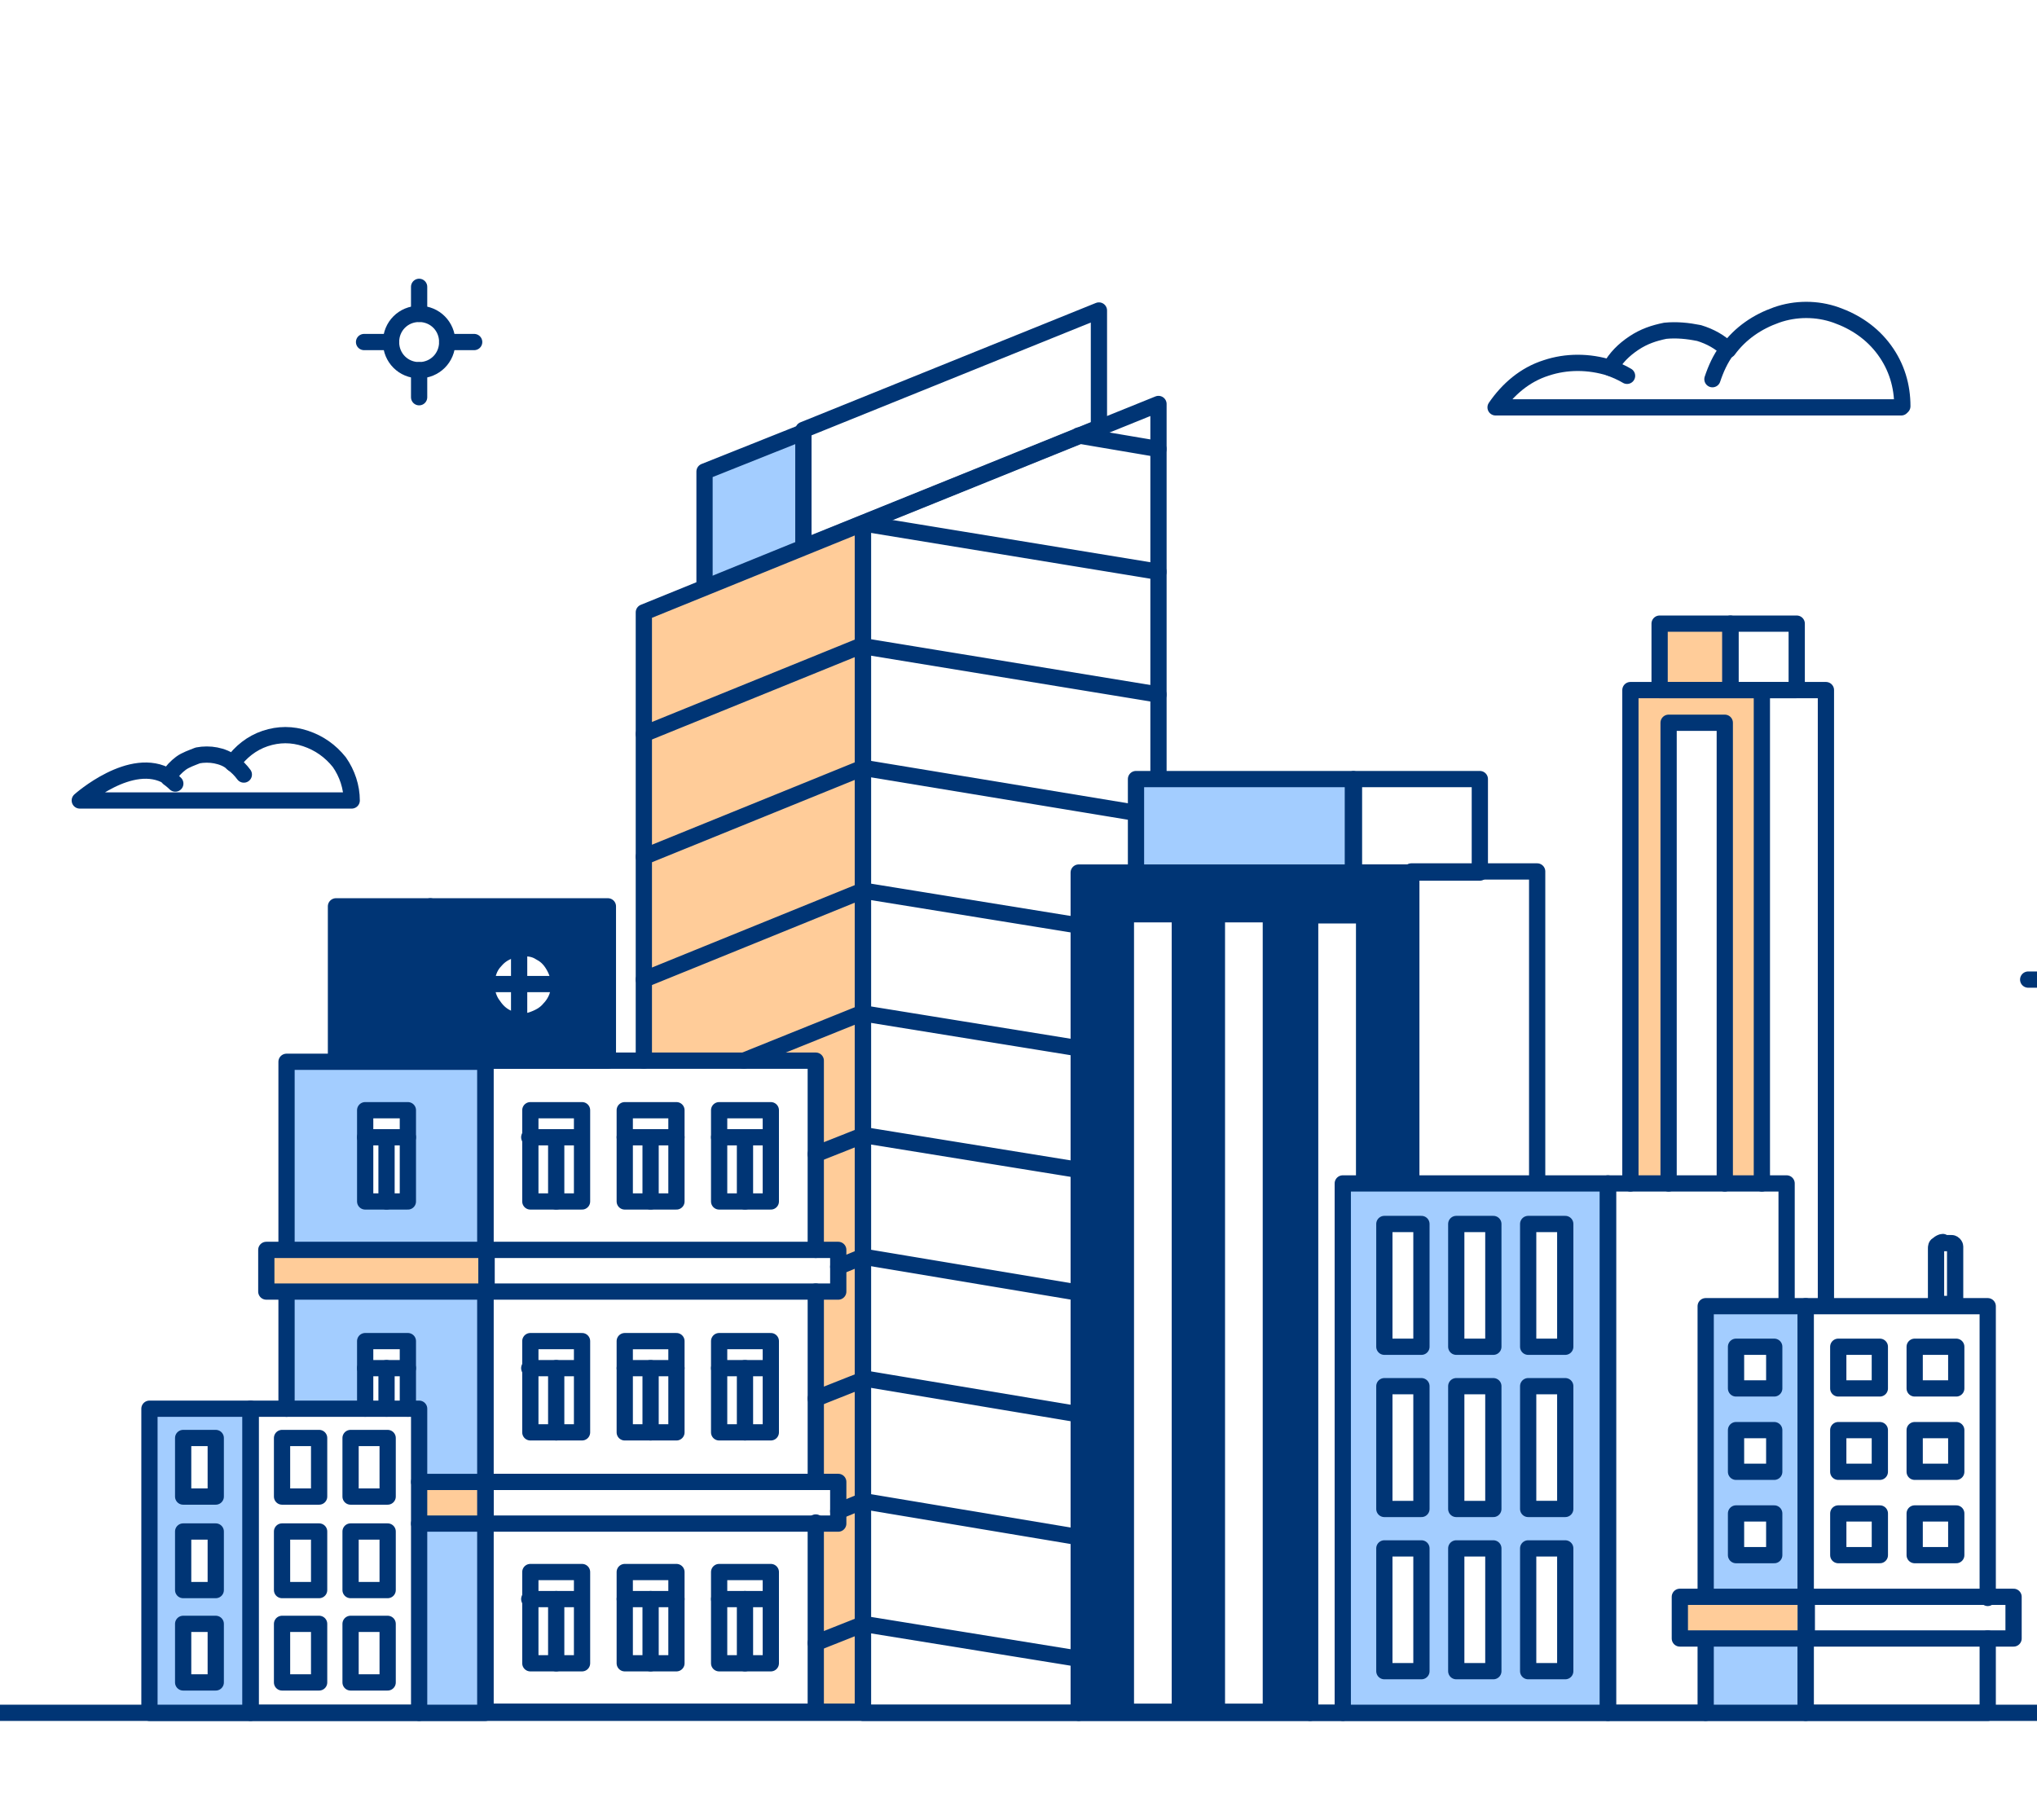 <svg width="188" height="168" viewBox="0 0 188 168" fill="none" xmlns="http://www.w3.org/2000/svg">
<g clip-path="url(#clip0_5698_107769)">
<path d="M74.149 39.784V50.597L65.023 54.34V43.527L74.149 39.888V39.784Z" fill="#A3CDFF"/>
<path d="M74.149 39.784V50.597L65.023 54.34V43.527L74.149 39.888V39.784Z" stroke="#003575" stroke-width="1.5" stroke-linecap="round" stroke-linejoin="round"/>
<path d="M101.423 28.66V39.473L74.148 50.494V39.681L101.423 28.66Z" stroke="#003575" stroke-width="1.5" stroke-linecap="round" stroke-linejoin="round"/>
<path d="M59.422 56.524V97.905H75.185V115.372H77.259V119.219H75.185V136.686H77.259V140.533H75.185V158H79.644V48.31L59.422 56.524Z" fill="#FFCC99"/>
<path d="M59.422 97.905V56.524L79.644 48.31V158H75.185" stroke="#003575" stroke-width="1.5" stroke-linecap="round" stroke-linejoin="round"/>
<path d="M99.556 158.103H79.644V48.31L106.919 37.289V71.911" stroke="#003575" stroke-width="1.5" stroke-linecap="round" stroke-linejoin="round"/>
<path d="M59.422 67.755L79.644 59.541" stroke="#003575" stroke-width="1.5" stroke-linecap="round" stroke-linejoin="round"/>
<path d="M59.422 79.086L79.644 70.872" stroke="#003575" stroke-width="1.5" stroke-linecap="round" stroke-linejoin="round"/>
<path d="M59.422 90.42L79.644 82.206" stroke="#003575" stroke-width="1.5" stroke-linecap="round" stroke-linejoin="round"/>
<path d="M68.652 97.905L79.749 93.435" stroke="#003575" stroke-width="1.5" stroke-linecap="round" stroke-linejoin="round"/>
<path d="M75.287 106.535L79.746 104.768" stroke="#003575" stroke-width="1.5" stroke-linecap="round" stroke-linejoin="round"/>
<path d="M77.363 116.932L79.645 115.996" stroke="#003575" stroke-width="1.5" stroke-linecap="round" stroke-linejoin="round"/>
<path d="M75.287 129.097L79.746 127.329" stroke="#003575" stroke-width="1.5" stroke-linecap="round" stroke-linejoin="round"/>
<path d="M77.363 139.493L79.645 138.558" stroke="#003575" stroke-width="1.5" stroke-linecap="round" stroke-linejoin="round"/>
<path d="M75.287 151.658L79.746 149.891" stroke="#003575" stroke-width="1.5" stroke-linecap="round" stroke-linejoin="round"/>
<path d="M106.919 52.781L79.644 48.31" stroke="#003575" stroke-width="1.5" stroke-linecap="round" stroke-linejoin="round"/>
<path d="M106.918 41.449L99.555 40.201" stroke="#003575" stroke-width="1.5" stroke-linecap="round" stroke-linejoin="round"/>
<path d="M106.919 64.113L79.645 59.643" stroke="#003575" stroke-width="1.5" stroke-linecap="round" stroke-linejoin="round"/>
<path d="M104.845 75.03L79.644 70.871" stroke="#003575" stroke-width="1.5" stroke-linecap="round" stroke-linejoin="round"/>
<path d="M99.556 85.429L79.644 82.206" stroke="#003575" stroke-width="1.5" stroke-linecap="round" stroke-linejoin="round"/>
<path d="M99.556 96.762L79.645 93.539" stroke="#003575" stroke-width="1.5" stroke-linecap="round" stroke-linejoin="round"/>
<path d="M99.556 107.991L79.645 104.768" stroke="#003575" stroke-width="1.5" stroke-linecap="round" stroke-linejoin="round"/>
<path d="M99.556 119.323L79.644 115.996" stroke="#003575" stroke-width="1.5" stroke-linecap="round" stroke-linejoin="round"/>
<path d="M99.556 130.551L79.644 127.224" stroke="#003575" stroke-width="1.5" stroke-linecap="round" stroke-linejoin="round"/>
<path d="M99.556 141.885L79.644 138.558" stroke="#003575" stroke-width="1.5" stroke-linecap="round" stroke-linejoin="round"/>
<path d="M99.556 153.114L79.644 149.891" stroke="#003575" stroke-width="1.5" stroke-linecap="round" stroke-linejoin="round"/>
<path d="M150.475 63.699V109.239H153.897V66.714H159.082V109.239H162.505V63.699H150.371H150.475Z" fill="#FFCC99"/>
<path d="M159.185 109.239V66.715H154V109.239" stroke="#003575" stroke-width="1.5" stroke-linecap="round" stroke-linejoin="round"/>
<path d="M159.703 57.565H153.17V63.7H159.703V57.565Z" fill="#FFCC99"/>
<path d="M162.608 109.239V63.699H150.475V109.239" stroke="#003575" stroke-width="1.5" stroke-linecap="round" stroke-linejoin="round"/>
<path d="M159.703 57.565H153.17V63.7H159.703V57.565Z" stroke="#003575" stroke-width="1.5" stroke-linecap="round" stroke-linejoin="round"/>
<path d="M162.607 63.699H168.519V120.467" stroke="#003575" stroke-width="1.5" stroke-linecap="round" stroke-linejoin="round"/>
<path d="M165.824 57.565H159.705V63.7H165.824V57.565Z" stroke="#003575" stroke-width="1.5" stroke-linecap="round" stroke-linejoin="round"/>
<path d="M0 158.104H197.038" stroke="#003575" stroke-width="1.5" stroke-linecap="round" stroke-linejoin="round"/>
<path d="M26.445 97.905V129.928H33.705V123.69H37.645V129.928H38.682V158H44.801V97.905H26.445ZM37.645 110.902H33.705V102.48H37.645V110.902Z" fill="#A3CDFF"/>
<path d="M26.445 130.033V98.01H44.801V158.105H38.682" stroke="#003575" stroke-width="1.5" stroke-linecap="round" stroke-linejoin="round"/>
<path d="M75.291 119.219V136.686" stroke="#003575" stroke-width="1.5" stroke-linecap="round" stroke-linejoin="round"/>
<path d="M75.29 140.533V158H44.801V97.905H75.29V115.372" stroke="#003575" stroke-width="1.5" stroke-linecap="round" stroke-linejoin="round"/>
<path d="M44.8 136.79H38.682V140.637H44.8V136.79Z" fill="#FFCC99"/>
<path d="M38.682 136.79H44.8V140.637H38.682" stroke="#003575" stroke-width="1.5" stroke-linecap="round" stroke-linejoin="round"/>
<path d="M77.364 136.789H44.801V140.636H77.364V136.789Z" stroke="#003575" stroke-width="1.5" stroke-linecap="round" stroke-linejoin="round"/>
<path d="M33.703 130.031V123.793H37.644V130.031" stroke="#003575" stroke-width="1.5" stroke-linecap="round" stroke-linejoin="round"/>
<path d="M33.703 126.29H37.644" stroke="#003575" stroke-width="1.5" stroke-linecap="round" stroke-linejoin="round"/>
<path d="M35.674 126.289V130.032" stroke="#003575" stroke-width="1.5" stroke-linecap="round" stroke-linejoin="round"/>
<path d="M31.008 83.661V97.905H56.104V83.661H31.008ZM47.912 94.162C47.186 94.162 46.563 94.162 45.941 93.746C45.319 93.434 44.904 92.915 44.593 92.291C44.282 91.667 44.178 91.043 44.282 90.315C44.282 89.692 44.697 88.964 45.112 88.548C45.526 88.028 46.149 87.716 46.771 87.508C47.393 87.3 48.119 87.404 48.741 87.612C49.364 87.82 49.882 88.236 50.297 88.86C50.712 89.379 50.919 90.107 50.919 90.731C50.919 91.563 50.712 92.395 50.089 93.019C49.571 93.642 48.741 94.058 47.912 94.058V94.162Z" fill="#003575"/>
<path d="M56.104 83.661H31.008V97.905H56.104V83.661Z" stroke="#003575" stroke-width="1.5" stroke-linecap="round" stroke-linejoin="round"/>
<path d="M39.719 83.661V97.905" stroke="#003575" stroke-width="1.5" stroke-linecap="round" stroke-linejoin="round"/>
<path d="M44.904 115.372H24.578V119.219H44.904V115.372Z" fill="#FFCC99"/>
<path d="M44.904 115.372H24.578V119.219H44.904V115.372Z" stroke="#003575" stroke-width="1.5" stroke-linecap="round" stroke-linejoin="round"/>
<path d="M77.364 115.372H44.904V119.219H77.364V115.372Z" stroke="#003575" stroke-width="1.5" stroke-linecap="round" stroke-linejoin="round"/>
<path d="M71.141 102.479H66.371V110.901H71.141V102.479Z" stroke="#003575" stroke-width="1.5" stroke-linecap="round" stroke-linejoin="round"/>
<path d="M62.431 102.479H57.66V110.901H62.431V102.479Z" stroke="#003575" stroke-width="1.5" stroke-linecap="round" stroke-linejoin="round"/>
<path d="M53.718 102.479H48.947V110.901H53.718V102.479Z" stroke="#003575" stroke-width="1.5" stroke-linecap="round" stroke-linejoin="round"/>
<path d="M48.846 104.975H53.616" stroke="#003575" stroke-width="1.5" stroke-linecap="round" stroke-linejoin="round"/>
<path d="M51.334 104.975V110.901" stroke="#003575" stroke-width="1.5" stroke-linecap="round" stroke-linejoin="round"/>
<path d="M57.66 104.975H62.431" stroke="#003575" stroke-width="1.5" stroke-linecap="round" stroke-linejoin="round"/>
<path d="M60.045 104.975V110.901" stroke="#003575" stroke-width="1.5" stroke-linecap="round" stroke-linejoin="round"/>
<path d="M66.371 104.975H71.141" stroke="#003575" stroke-width="1.5" stroke-linecap="round" stroke-linejoin="round"/>
<path d="M68.756 104.975V110.901" stroke="#003575" stroke-width="1.5" stroke-linecap="round" stroke-linejoin="round"/>
<path d="M71.141 123.793H66.371V132.215H71.141V123.793Z" stroke="#003575" stroke-width="1.5" stroke-linecap="round" stroke-linejoin="round"/>
<path d="M62.431 123.794H57.66V132.216H62.431V123.794Z" stroke="#003575" stroke-width="1.5" stroke-linecap="round" stroke-linejoin="round"/>
<path d="M53.718 123.793H48.947V132.215H53.718V123.793Z" stroke="#003575" stroke-width="1.5" stroke-linecap="round" stroke-linejoin="round"/>
<path d="M48.846 126.289H53.616" stroke="#003575" stroke-width="1.5" stroke-linecap="round" stroke-linejoin="round"/>
<path d="M51.334 126.289V132.215" stroke="#003575" stroke-width="1.5" stroke-linecap="round" stroke-linejoin="round"/>
<path d="M57.66 126.289H62.431" stroke="#003575" stroke-width="1.5" stroke-linecap="round" stroke-linejoin="round"/>
<path d="M60.045 126.29V132.216" stroke="#003575" stroke-width="1.5" stroke-linecap="round" stroke-linejoin="round"/>
<path d="M66.371 126.29H71.141" stroke="#003575" stroke-width="1.5" stroke-linecap="round" stroke-linejoin="round"/>
<path d="M68.756 126.29V132.216" stroke="#003575" stroke-width="1.5" stroke-linecap="round" stroke-linejoin="round"/>
<path d="M71.141 145.108H66.371V153.53H71.141V145.108Z" stroke="#003575" stroke-width="1.5" stroke-linecap="round" stroke-linejoin="round"/>
<path d="M62.431 145.108H57.66V153.53H62.431V145.108Z" stroke="#003575" stroke-width="1.5" stroke-linecap="round" stroke-linejoin="round"/>
<path d="M53.718 145.108H48.947V153.53H53.718V145.108Z" stroke="#003575" stroke-width="1.5" stroke-linecap="round" stroke-linejoin="round"/>
<path d="M48.846 147.604H53.616" stroke="#003575" stroke-width="1.5" stroke-linecap="round" stroke-linejoin="round"/>
<path d="M51.334 147.604V153.53" stroke="#003575" stroke-width="1.5" stroke-linecap="round" stroke-linejoin="round"/>
<path d="M57.66 147.604H62.431" stroke="#003575" stroke-width="1.5" stroke-linecap="round" stroke-linejoin="round"/>
<path d="M60.045 147.604V153.53" stroke="#003575" stroke-width="1.5" stroke-linecap="round" stroke-linejoin="round"/>
<path d="M66.371 147.604H71.141" stroke="#003575" stroke-width="1.5" stroke-linecap="round" stroke-linejoin="round"/>
<path d="M68.756 147.604V153.53" stroke="#003575" stroke-width="1.5" stroke-linecap="round" stroke-linejoin="round"/>
<path d="M37.644 102.479H33.703V110.901H37.644V102.479Z" stroke="#003575" stroke-width="1.5" stroke-linecap="round" stroke-linejoin="round"/>
<path d="M33.703 104.975H37.644" stroke="#003575" stroke-width="1.5" stroke-linecap="round" stroke-linejoin="round"/>
<path d="M35.674 104.975V110.901" stroke="#003575" stroke-width="1.5" stroke-linecap="round" stroke-linejoin="round"/>
<path d="M47.912 87.509C48.638 87.509 49.26 87.509 49.882 87.925C50.504 88.237 50.919 88.756 51.23 89.38C51.541 90.004 51.645 90.628 51.541 91.356C51.541 91.98 51.127 92.707 50.712 93.123C50.297 93.643 49.675 93.955 49.052 94.163C48.43 94.371 47.704 94.267 47.082 94.059C46.46 93.851 45.941 93.435 45.526 92.811C45.112 92.291 44.904 91.564 44.904 90.94C44.904 90.108 45.112 89.276 45.734 88.653C46.252 88.029 47.082 87.613 47.912 87.613V87.509Z" stroke="#003575" stroke-width="1.5" stroke-linecap="round" stroke-linejoin="round"/>
<path d="M44.904 90.836H50.815" stroke="#003575" stroke-width="1.5" stroke-linecap="round" stroke-linejoin="round"/>
<path d="M47.912 87.403V94.058" stroke="#003575" stroke-width="1.5" stroke-linecap="round" stroke-linejoin="round"/>
<path d="M125.794 109.239H130.253V80.439H99.557V158.002H104.016V84.39H108.994V158.002H112.416V84.39H117.394V158.002H120.92V84.39H125.898V109.239H125.794Z" fill="#003575"/>
<path d="M123.927 158.104H99.557V80.542H130.253V109.342" stroke="#003575" stroke-width="1.5" stroke-linecap="round" stroke-linejoin="round"/>
<path d="M130.254 80.439H141.869V109.239" stroke="#003575" stroke-width="1.5" stroke-linecap="round" stroke-linejoin="round"/>
<path d="M108.89 84.39H103.912V158.001H108.89V84.39Z" stroke="#003575" stroke-width="1.5" stroke-linecap="round" stroke-linejoin="round"/>
<path d="M117.29 84.39H112.312V158.001H117.29V84.39Z" stroke="#003575" stroke-width="1.5" stroke-linecap="round" stroke-linejoin="round"/>
<path d="M120.918 158.105V84.493H125.896V109.342" stroke="#003575" stroke-width="1.5" stroke-linecap="round" stroke-linejoin="round"/>
<path d="M124.859 71.913H104.844V80.543H124.859V71.913Z" fill="#A3CDFF"/>
<path d="M124.859 71.913H104.844V80.543H124.859V71.913Z" stroke="#003575" stroke-width="1.5" stroke-linecap="round" stroke-linejoin="round"/>
<path d="M136.578 71.913H124.963V80.543H136.578V71.913Z" stroke="#003575" stroke-width="1.5" stroke-linecap="round" stroke-linejoin="round"/>
<path d="M123.928 109.238V158.105H148.402V109.238H123.928ZM131.187 154.258H127.765V142.925H131.187V154.258ZM131.187 139.286H127.765V127.953H131.187V139.286ZM131.187 124.314H127.765V112.981H131.187V124.314ZM137.824 154.258H134.402V142.925H137.824V154.258ZM137.824 139.286H134.402V127.953H137.824V139.286ZM137.824 124.314H134.402V112.981H137.824V124.314ZM144.461 154.258H141.039V142.925H144.461V154.258ZM144.461 139.286H141.039V127.953H144.461V139.286ZM144.461 124.314H141.039V112.981H144.461V124.314Z" fill="#A3CDFF"/>
<path d="M148.402 109.238H123.928V158.105H148.402V109.238Z" stroke="#003575" stroke-width="1.5" stroke-linecap="round" stroke-linejoin="round"/>
<path d="M157.425 158.105H148.402V109.238H164.891V120.467" stroke="#003575" stroke-width="1.5" stroke-linecap="round" stroke-linejoin="round"/>
<path d="M131.188 112.98H127.766V124.313H131.188V112.98Z" stroke="#003575" stroke-width="1.5" stroke-linecap="round" stroke-linejoin="round"/>
<path d="M137.825 112.98H134.402V124.313H137.825V112.98Z" stroke="#003575" stroke-width="1.5" stroke-linecap="round" stroke-linejoin="round"/>
<path d="M144.461 112.98H141.039V124.313H144.461V112.98Z" stroke="#003575" stroke-width="1.5" stroke-linecap="round" stroke-linejoin="round"/>
<path d="M131.188 127.953H127.766V139.286H131.188V127.953Z" stroke="#003575" stroke-width="1.5" stroke-linecap="round" stroke-linejoin="round"/>
<path d="M137.825 127.953H134.402V139.286H137.825V127.953Z" stroke="#003575" stroke-width="1.5" stroke-linecap="round" stroke-linejoin="round"/>
<path d="M144.461 127.952H141.039V139.285H144.461V127.952Z" stroke="#003575" stroke-width="1.5" stroke-linecap="round" stroke-linejoin="round"/>
<path d="M131.188 142.926H127.766V154.259H131.188V142.926Z" stroke="#003575" stroke-width="1.5" stroke-linecap="round" stroke-linejoin="round"/>
<path d="M137.825 142.926H134.402V154.259H137.825V142.926Z" stroke="#003575" stroke-width="1.5" stroke-linecap="round" stroke-linejoin="round"/>
<path d="M144.461 142.926H141.039V154.259H144.461V142.926Z" stroke="#003575" stroke-width="1.5" stroke-linecap="round" stroke-linejoin="round"/>
<path d="M32.46 73.888H7.363C7.363 73.888 12.134 69.625 15.556 71.704C15.867 71.184 16.282 70.769 16.697 70.457C17.111 70.145 17.734 69.937 18.252 69.729C18.771 69.625 19.393 69.625 19.912 69.729C20.43 69.833 21.052 70.041 21.467 70.457C22.193 69.417 23.23 68.585 24.474 68.169C25.719 67.754 26.963 67.754 28.208 68.169C29.452 68.585 30.489 69.313 31.319 70.353C32.045 71.392 32.46 72.64 32.46 73.888Z" stroke="#003575" stroke-width="1.5" stroke-linecap="round" stroke-linejoin="round"/>
<path d="M21.467 70.456C21.882 70.768 22.193 71.08 22.504 71.496" stroke="#003575" stroke-width="1.5" stroke-linecap="round" stroke-linejoin="round"/>
<path d="M15.557 71.808C15.868 72.016 16.179 72.328 16.179 72.328" stroke="#003575" stroke-width="1.5" stroke-linecap="round" stroke-linejoin="round"/>
<path d="M175.469 37.602H138.031C139.172 35.938 140.728 34.587 142.698 33.963C144.565 33.339 146.639 33.339 148.609 33.963C149.128 33.027 149.854 32.299 150.787 31.675C151.72 31.052 152.654 30.74 153.691 30.532C154.728 30.428 155.765 30.532 156.802 30.74C157.839 31.052 158.772 31.572 159.498 32.299C160.639 30.74 162.194 29.7 163.957 29.076C165.72 28.452 167.691 28.452 169.454 29.076C171.217 29.7 172.772 30.74 173.913 32.299C175.054 33.859 175.572 35.626 175.572 37.498L175.469 37.602Z" stroke="#003575" stroke-width="1.5" stroke-linecap="round" stroke-linejoin="round"/>
<path d="M159.393 32.299C158.771 33.131 158.356 34.066 158.045 35.002" stroke="#003575" stroke-width="1.5" stroke-linecap="round" stroke-linejoin="round"/>
<path d="M148.609 33.963C149.128 34.171 149.646 34.379 150.165 34.691" stroke="#003575" stroke-width="1.5" stroke-linecap="round" stroke-linejoin="round"/>
<path d="M157.422 120.57V158.104H166.652V120.57H157.422ZM163.748 143.548H160.222V139.701H163.748V143.548ZM163.748 135.958H160.222V132.111H163.748V135.958ZM163.748 128.264H160.222V124.417H163.748V128.264Z" fill="#A3CDFF"/>
<path d="M166.652 120.57H157.422V158.104H166.652V120.57Z" stroke="#003575" stroke-width="1.5" stroke-linecap="round" stroke-linejoin="round"/>
<path d="M183.452 151.242V158.104H166.652V120.57H183.452V147.499" stroke="#003575" stroke-width="1.5" stroke-linecap="round" stroke-linejoin="round"/>
<path d="M166.652 147.396H155.037V151.242H166.652V147.396Z" fill="#FFCC99"/>
<path d="M166.652 147.396H155.037V151.242H166.652V147.396Z" stroke="#003575" stroke-width="1.5" stroke-linecap="round" stroke-linejoin="round"/>
<path d="M185.837 147.396H166.756V151.242H185.837V147.396Z" stroke="#003575" stroke-width="1.5" stroke-linecap="round" stroke-linejoin="round"/>
<path d="M173.495 124.313H169.658V128.16H173.495V124.313Z" stroke="#003575" stroke-width="1.5" stroke-linecap="round" stroke-linejoin="round"/>
<path d="M180.548 124.313H176.711V128.16H180.548V124.313Z" stroke="#003575" stroke-width="1.5" stroke-linecap="round" stroke-linejoin="round"/>
<path d="M173.495 132.008H169.658V135.855H173.495V132.008Z" stroke="#003575" stroke-width="1.5" stroke-linecap="round" stroke-linejoin="round"/>
<path d="M180.548 132.008H176.711V135.855H180.548V132.008Z" stroke="#003575" stroke-width="1.5" stroke-linecap="round" stroke-linejoin="round"/>
<path d="M173.497 139.701H169.66V143.548H173.497V139.701Z" stroke="#003575" stroke-width="1.5" stroke-linecap="round" stroke-linejoin="round"/>
<path d="M180.548 139.701H176.711V143.548H180.548V139.701Z" stroke="#003575" stroke-width="1.5" stroke-linecap="round" stroke-linejoin="round"/>
<path d="M163.749 124.313H160.223V128.16H163.749V124.313Z" stroke="#003575" stroke-width="1.5" stroke-linecap="round" stroke-linejoin="round"/>
<path d="M163.749 132.008H160.223V135.855H163.749V132.008Z" stroke="#003575" stroke-width="1.5" stroke-linecap="round" stroke-linejoin="round"/>
<path d="M163.749 139.701H160.223V143.548H163.749V139.701Z" stroke="#003575" stroke-width="1.5" stroke-linecap="round" stroke-linejoin="round"/>
<path d="M179.408 114.749H179.926H180.134C180.134 114.749 180.237 114.748 180.341 114.852C180.341 114.852 180.445 114.956 180.445 115.06C180.445 115.164 180.445 115.268 180.445 115.268V120.363H178.682V115.268C178.682 115.06 178.682 114.956 178.889 114.852C178.993 114.748 179.2 114.645 179.304 114.645L179.408 114.749Z" stroke="#003575" stroke-width="1.5" stroke-linecap="round" stroke-linejoin="round"/>
<path d="M13.69 130.033V158.105H23.023V130.033H13.69ZM19.912 155.298H16.904V149.892H19.912V155.298ZM19.912 146.773H16.904V141.366H19.912V146.773ZM19.912 138.247H16.904V132.84H19.912V138.247Z" fill="#A3CDFF"/>
<path d="M23.126 130.033H13.793V158.105H23.126V130.033Z" stroke="#003575" stroke-width="1.5" stroke-linecap="round" stroke-linejoin="round"/>
<path d="M38.683 130.033H23.127V158.105H38.683V130.033Z" stroke="#003575" stroke-width="1.5" stroke-linecap="round" stroke-linejoin="round"/>
<path d="M29.453 132.735H26.031V138.142H29.453V132.735Z" stroke="#003575" stroke-width="1.5" stroke-linecap="round" stroke-linejoin="round"/>
<path d="M35.778 132.735H32.355V138.142H35.778V132.735Z" stroke="#003575" stroke-width="1.5" stroke-linecap="round" stroke-linejoin="round"/>
<path d="M29.453 141.366H26.031V146.773H29.453V141.366Z" stroke="#003575" stroke-width="1.5" stroke-linecap="round" stroke-linejoin="round"/>
<path d="M35.778 141.366H32.355V146.773H35.778V141.366Z" stroke="#003575" stroke-width="1.5" stroke-linecap="round" stroke-linejoin="round"/>
<path d="M29.453 149.892H26.031V155.298H29.453V149.892Z" stroke="#003575" stroke-width="1.5" stroke-linecap="round" stroke-linejoin="round"/>
<path d="M35.778 149.892H32.355V155.298H35.778V149.892Z" stroke="#003575" stroke-width="1.5" stroke-linecap="round" stroke-linejoin="round"/>
<path d="M19.912 132.735H16.904V138.142H19.912V132.735Z" stroke="#003575" stroke-width="1.5" stroke-linecap="round" stroke-linejoin="round"/>
<path d="M19.912 141.366H16.904V146.773H19.912V141.366Z" stroke="#003575" stroke-width="1.5" stroke-linecap="round" stroke-linejoin="round"/>
<path d="M19.912 149.892H16.904V155.298H19.912V149.892Z" stroke="#003575" stroke-width="1.5" stroke-linecap="round" stroke-linejoin="round"/>
<path d="M36.089 31.572H33.6" stroke="#003575" stroke-width="1.5" stroke-linecap="round" stroke-linejoin="round"/>
<path d="M38.682 28.973V26.477" stroke="#003575" stroke-width="1.5" stroke-linecap="round" stroke-linejoin="round"/>
<path d="M41.273 31.572H43.762" stroke="#003575" stroke-width="1.5" stroke-linecap="round" stroke-linejoin="round"/>
<path d="M38.682 34.172V36.667" stroke="#003575" stroke-width="1.5" stroke-linecap="round" stroke-linejoin="round"/>
<path d="M38.682 34.172C40.134 34.172 41.275 33.029 41.275 31.573C41.275 30.117 40.134 28.974 38.682 28.974C37.23 28.974 36.09 30.117 36.09 31.573C36.09 33.029 37.23 34.172 38.682 34.172Z" stroke="#003575" stroke-width="1.5" stroke-linecap="round" stroke-linejoin="round"/>
<path d="M189.156 90.422H187.186" stroke="#003575" stroke-width="1.5" stroke-linecap="round" stroke-linejoin="round"/>
</g>
<defs>
<clipPath id="clip0_5698_107769">
<rect width="188" height="168" fill="white"/>
</clipPath>
</defs>
</svg>
